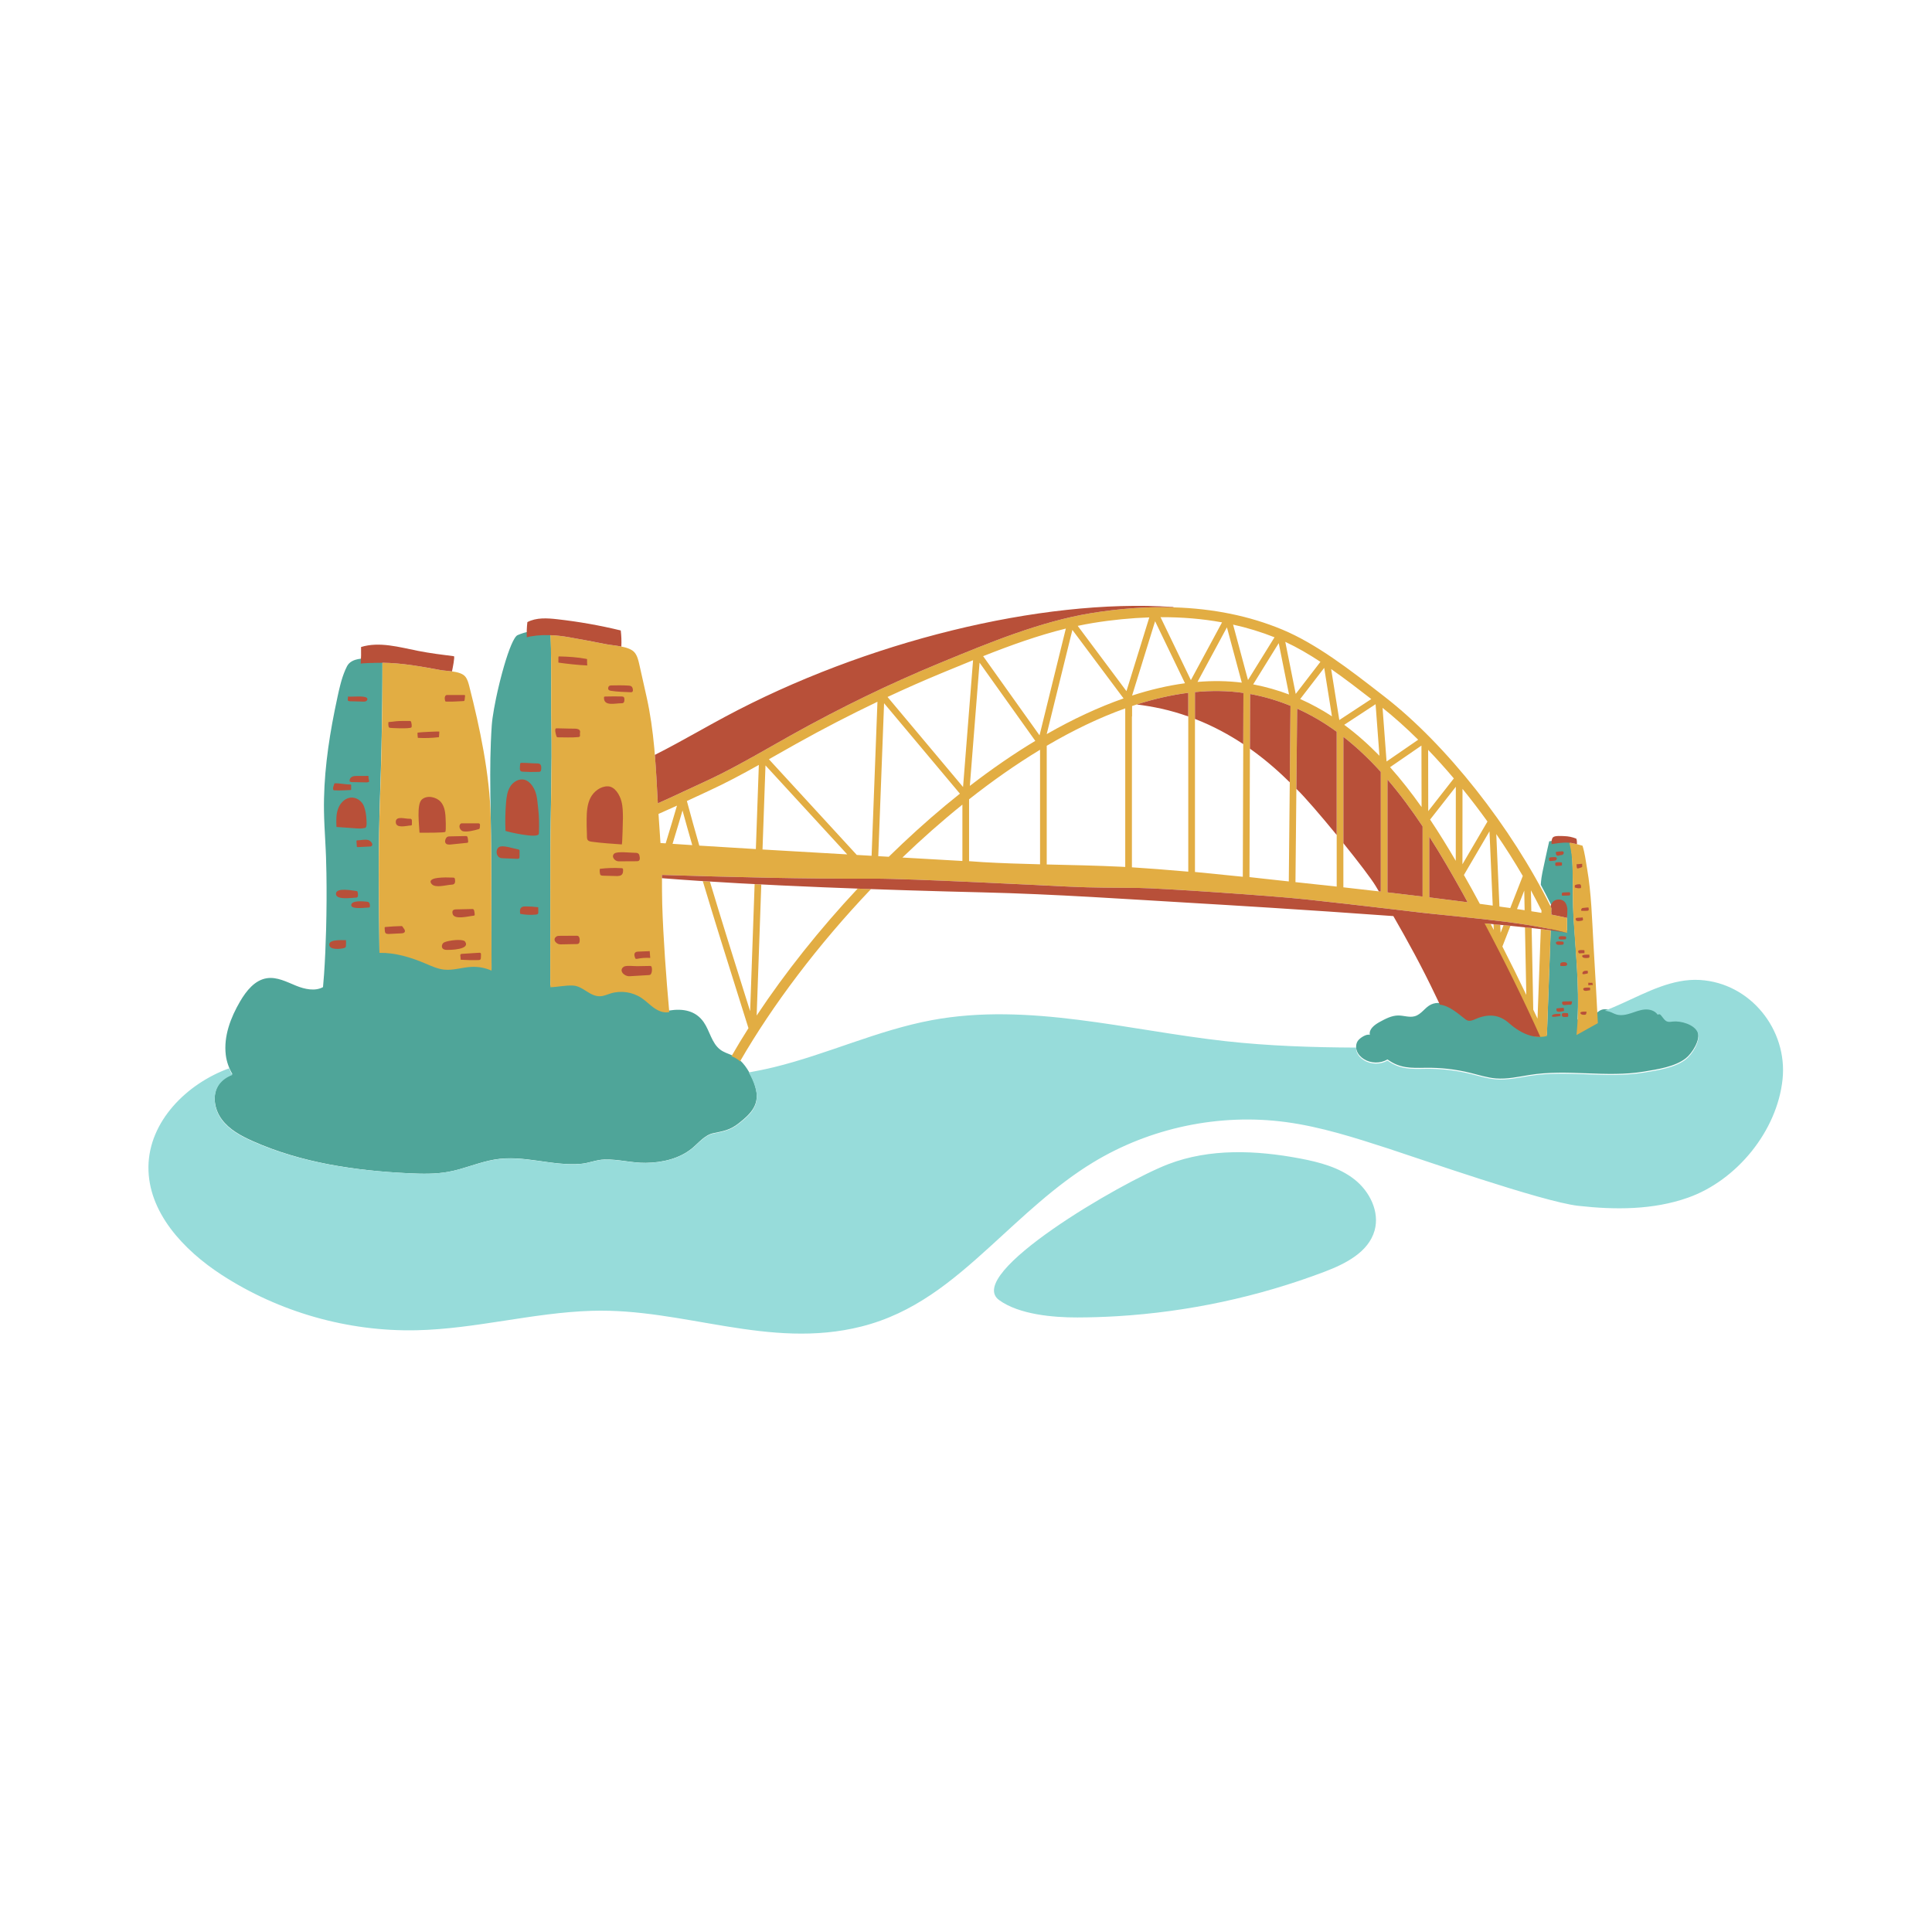 <svg xmlns="http://www.w3.org/2000/svg" xmlns:xlink="http://www.w3.org/1999/xlink" width="1080" zoomAndPan="magnify" viewBox="0 0 810 810" height="1080" preserveAspectRatio="xMidYMid meet" version="1.0"><defs><clipPath id="75ccdd6d25"><path d="M 62.23 410.652 L 747.555 410.652 L 747.555 559.043 L 62.23 559.043 Z M 62.23 410.652 " clip-rule="nonzero"/></clipPath></defs><rect x="-81" width="972" fill="#ffffff" y="-81" height="972" fill-opacity="1"/><rect x="-81" width="972" fill="#ffffff" y="-81" height="972" fill-opacity="1"/><path fill="#ffffff" d="M 579.246 293.781 C 566.59 283.977 551.637 272.07 536.789 265.887 C 524.012 260.566 510.488 257.812 496.785 256.953 C 483.785 256.145 470.629 257.043 457.805 259.133 C 436.191 262.664 414.238 271.902 394.039 280.25 C 373.074 288.91 352.664 298.918 332.863 309.977 C 320.668 316.789 308.668 324.004 295.949 329.816 C 289.223 332.887 282.645 336.078 275.945 339.023 C 276.305 345.18 276.758 351.332 277.199 357.484 C 277.715 364.656 277.426 371.848 277.637 379.035 C 278.059 393.07 279.301 409.938 280.594 424.316 C 286.352 423.402 291.668 424.348 295.031 429.152 C 297.594 432.812 298.352 437.809 301.91 440.52 C 303.914 442.051 306.434 442.48 308.57 443.715 C 342.008 385.855 408.898 316.957 471.465 294.832 C 490.121 288.23 508.398 285.785 525.289 289.039 C 569.668 297.605 594.93 337.168 615.211 373.723 C 625.602 392.461 635.262 411.602 644.16 431.102 L 646.602 430.133 L 647.902 394.551 L 648.387 381.289 C 633.152 350.422 606.461 314.871 579.246 293.781 " fill-opacity="1" fill-rule="nonzero"/><path fill="#4fa599" d="M 711.766 432.34 C 710.422 428.883 704.613 427.32 701.422 427.672 C 700.586 427.762 699.719 427.945 698.938 427.652 C 697.957 427.289 697.383 426.293 696.723 425.473 C 696.062 424.66 695.938 424.355 694.969 424.758 C 693.832 423.043 691.57 422.41 689.531 422.578 C 687.492 422.746 685.574 423.574 683.625 424.203 C 681.676 424.828 679.555 425.266 677.598 424.656 C 676.613 424.344 675.719 423.785 674.73 423.465 C 670.621 422.141 669.801 425.059 666.855 426.469 C 665.184 427.277 663.289 427.273 661.398 427.441 C 662.141 413.41 660.66 399.348 659.781 385.352 C 659.316 378.059 659.48 370.836 659.32 363.566 C 659.246 359.742 658.957 355.742 657.922 352 C 657.746 351.988 657.578 351.957 657.402 351.945 C 656.082 351.883 654.766 351.973 653.449 352.129 C 652.469 352.246 651.492 352.402 650.523 352.562 C 650.188 352.617 649.848 352.672 649.512 352.727 C 649.012 354.809 648.562 356.898 648.109 358.992 C 647.934 359.816 647.754 360.637 647.578 361.461 C 647.406 362.281 647.223 363.105 647.051 363.926 C 646.902 364.602 646.758 365.281 646.625 365.961 C 646.492 366.641 646.367 367.324 646.27 368.012 C 646.133 368.98 646.043 369.957 645.977 370.941 C 647.477 373.723 648.914 376.508 650.266 379.281 L 650.504 379.762 L 650.41 382.402 C 650.219 382.367 650.004 382.332 649.809 382.293 C 652.848 382.844 655.301 383.352 657.004 383.797 L 657.004 390.145 C 655.176 389.793 652.859 389.438 650.164 389.074 L 648.547 433.832 C 647.633 434.047 646.703 434.156 645.758 434.168 C 644.973 434.176 644.18 434.113 643.398 433.996 C 642.742 433.895 642.094 433.758 641.461 433.57 C 638.145 432.598 635.199 430.605 632.609 428.293 C 628.422 424.566 623.828 424.371 618.738 426.562 C 617.637 427.035 616.434 427.621 615.305 427.238 C 614.828 427.074 614.422 426.758 614.031 426.445 C 611.238 424.246 607.57 420.941 603.699 420.535 C 602.484 420.402 601.246 420.559 600.008 421.125 C 597.398 422.328 595.984 425.301 593.07 426.082 C 590.855 426.676 588.535 425.746 586.246 425.746 C 583.449 425.754 580.852 427.137 578.395 428.484 C 576.277 429.648 573.82 431.496 574.312 433.875 C 572.918 433.34 570.137 435.145 569.285 436.379 C 568.434 437.609 568.363 439.289 568.902 440.688 C 569.438 442.09 570.531 443.223 571.793 444.023 C 574.734 445.891 578.711 445.957 581.711 444.18 C 586.879 447.934 591.477 447.785 597.48 447.684 C 603.891 447.566 610.316 448.293 616.543 449.836 C 620.059 450.707 623.539 451.84 627.148 452.137 C 631.836 452.516 636.504 451.461 641.152 450.707 C 657.316 448.074 673.324 451.934 689.336 449.254 C 694.93 448.316 702.227 447.277 706.805 443.676 C 709.414 441.625 713.137 435.875 711.766 432.34 Z M 309.734 470.922 C 305.996 473.863 303.336 474.191 299.02 475.102 C 295.363 475.883 292.871 479.223 290.078 481.488 C 284.719 485.832 277.617 487.434 270.742 487.527 C 264.945 487.609 259.168 485.945 253.422 486.117 C 249.973 486.215 246.871 487.664 243.449 487.945 C 231.375 488.957 219.578 484.062 207.371 486.137 C 200.793 487.254 194.594 490.07 188.039 491.285 C 182.547 492.301 176.914 492.164 171.34 491.895 C 148.98 490.82 126.395 487.535 105.922 478.398 C 101.059 476.227 96.16 473.59 92.977 469.289 C 89.785 464.988 88.781 458.625 91.922 454.289 C 93.297 452.387 95.238 451.125 97.414 450.273 C 95.965 447.828 94.996 445.07 94.66 442.273 C 93.715 434.434 96.695 426.617 100.676 419.82 C 103.27 415.395 106.855 410.883 111.898 410.121 C 116.109 409.484 120.164 411.648 124.117 413.258 C 127.734 414.738 132.105 415.688 135.422 413.848 C 135.578 412.156 135.727 410.379 135.863 408.488 C 136.262 402.746 136.551 396.234 136.727 389.59 C 136.934 381.621 136.977 373.457 136.855 366.215 C 136.82 363.801 136.758 361.488 136.684 359.32 C 136.645 358.23 136.602 357.184 136.551 356.18 C 136.492 354.836 136.414 353.496 136.344 352.156 C 136.125 348.137 135.895 344.117 135.832 340.094 C 135.617 325.91 137.52 311.789 140.312 297.875 C 140.703 295.891 141.125 293.906 141.555 291.93 C 141.906 290.324 142.266 288.707 142.684 287.102 C 142.82 286.566 142.965 286.035 143.117 285.504 C 143.426 284.445 143.77 283.391 144.156 282.363 C 144.547 281.332 144.98 280.328 145.48 279.344 C 145.953 278.41 146.676 277.73 147.547 277.238 C 147.98 276.992 148.453 276.797 148.953 276.633 C 149.672 276.402 150.445 276.262 151.238 276.156 C 151.551 276.113 151.855 276.066 152.172 276.031 C 153.57 275.91 154.992 275.902 156.254 275.867 C 156.508 275.863 156.75 275.852 156.992 275.848 C 158.105 275.797 159.223 275.781 160.336 275.793 C 160.34 281.73 160.32 287.676 160.258 293.613 C 160.117 306.762 159.816 319.906 159.348 333.051 C 158.559 355.168 158.824 376.793 159.078 398.594 C 165.723 398.469 172.254 400.496 178.379 403.113 C 180.914 404.195 183.461 405.391 186.199 405.691 C 190.027 406.102 193.82 404.715 197.668 404.527 C 200.723 404.387 203.535 404.988 206.082 406.117 C 206.039 390.508 205.992 374.902 205.949 359.293 C 205.934 353.281 205.82 347.242 205.711 341.188 C 205.617 335.723 205.527 330.254 205.535 324.797 C 205.539 320.195 205.609 315.602 205.797 311.023 C 205.891 308.734 206.012 306.453 206.168 304.18 C 206.293 302.332 206.633 299.906 207.121 297.164 C 207.359 295.793 207.637 294.344 207.949 292.855 C 208.156 291.859 208.375 290.844 208.605 289.82 C 208.836 288.793 209.082 287.766 209.332 286.734 C 209.457 286.215 209.582 285.703 209.715 285.188 C 209.973 284.16 210.238 283.133 210.512 282.129 C 210.781 281.125 211.059 280.137 211.344 279.172 C 213.316 272.426 215.453 266.969 217.004 266.281 C 217.734 265.957 218.488 265.691 219.262 265.445 C 219.434 265.391 219.617 265.328 219.789 265.281 C 220.145 265.176 220.508 265.102 220.867 265.012 C 221.27 264.91 221.664 264.793 222.074 264.711 C 222.227 264.684 222.379 264.656 222.531 264.637 C 223.195 264.512 223.867 264.41 224.543 264.336 C 224.758 264.309 224.969 264.281 225.184 264.258 C 225.938 264.188 226.691 264.141 227.449 264.113 C 227.723 264.105 227.996 264.102 228.266 264.094 C 228.848 264.086 229.43 264.09 230.008 264.105 C 230.258 264.113 230.504 264.113 230.758 264.117 C 231.395 277.293 230.922 290.395 231.168 303.523 C 231.512 321.66 230.777 339.75 230.762 357.859 C 230.758 369.125 230.746 380.391 230.734 391.656 C 230.73 397.289 230.73 402.922 230.723 408.555 C 230.723 409.039 230.738 410.762 230.746 413.148 C 234.031 413.047 237.145 412.254 240.281 412.438 C 244.504 412.695 247.273 417.109 251.605 416.961 C 253.137 416.906 254.57 416.227 256.031 415.77 C 256.723 415.559 257.422 415.406 258.133 415.301 C 258.832 415.203 259.531 415.148 260.23 415.145 L 260.234 415.145 C 260.934 415.133 261.633 415.188 262.328 415.273 C 262.715 415.324 263.105 415.367 263.484 415.445 C 263.613 415.473 263.738 415.492 263.863 415.52 C 264.152 415.586 264.441 415.656 264.727 415.738 C 265.047 415.832 265.367 415.934 265.676 416.051 C 265.906 416.125 266.129 416.215 266.348 416.312 C 266.684 416.445 267.012 416.59 267.328 416.75 C 267.469 416.82 267.605 416.891 267.742 416.969 C 268.18 417.203 268.609 417.453 269.02 417.734 C 270.828 418.969 272.359 420.578 274.141 421.859 C 275.918 423.137 278.098 424.086 280.25 423.715 C 280.363 423.691 280.48 423.684 280.594 423.66 C 286.352 422.742 291.668 423.691 295.031 428.539 C 297.594 432.238 298.352 437.285 301.91 440.023 C 303.348 441.125 305.047 441.668 306.68 442.34 C 307.324 442.605 307.965 442.895 308.57 443.25 C 308.953 443.469 309.316 443.711 309.668 443.996 C 309.871 444.16 310.066 444.355 310.262 444.535 C 313.188 447.223 315.504 451.66 316.605 455.332 C 318.848 462.766 315.172 466.641 309.734 470.922 " fill-opacity="1" fill-rule="nonzero"/><path fill="#e2ad43" d="M 646.273 381.742 C 644.867 378.922 643.387 376.098 641.844 373.273 L 642.016 382.043 C 641.961 382.031 641.902 382.023 641.844 382.016 C 643.387 382.254 644.863 382.496 646.234 382.723 Z M 639.352 381.625 C 639.301 381.621 639.258 381.613 639.207 381.605 L 639.051 373.375 L 636.016 381.129 C 637.164 381.297 638.27 381.461 639.352 381.625 Z M 633.762 380.797 C 633.562 380.77 633.379 380.742 633.176 380.715 L 638.438 367.246 C 634.988 361.324 631.266 355.445 627.324 349.703 L 628.645 380.07 C 630.41 380.316 632.117 380.555 633.762 380.797 Z M 625.832 379.676 L 624.473 348.531 L 613.75 366.844 C 614.867 368.797 615.965 370.754 617.039 372.703 C 618.188 374.77 619.305 376.867 620.43 378.945 C 620.348 378.934 620.254 378.922 620.172 378.91 C 622.105 379.168 623.996 379.426 625.832 379.676 Z M 615.305 378.266 C 614.664 377.09 614.023 375.91 613.375 374.738 C 608.949 366.766 604.281 358.641 599.227 350.73 L 599.227 376.227 C 604.812 376.918 610.199 377.602 615.305 378.266 Z M 599.578 343.605 C 603.363 349.273 606.938 355.086 610.336 360.91 L 610.363 329.836 Z M 598.797 340.066 L 609.527 326.355 C 606 322.18 602.391 318.176 598.754 314.379 Z M 612.406 368.727 C 612.414 368.727 612.414 368.727 612.414 368.727 Z M 613.133 362.355 L 623.625 344.434 C 620.254 339.738 616.75 335.148 613.16 330.727 Z M 596.43 346.453 C 591.875 339.602 586.996 332.969 581.699 326.797 L 581.699 374.125 C 586.711 374.715 591.633 375.301 596.43 375.883 Z M 581.324 319.258 L 594.582 310.133 C 589.613 305.211 584.602 300.727 579.641 296.766 Z M 578.902 323.621 C 574.043 318.254 568.836 313.293 563.215 308.906 L 563.215 372.016 C 568.477 372.605 573.727 373.203 578.902 373.801 Z M 561.512 301.879 L 574.918 293.078 C 569.559 288.926 563.91 284.566 558.094 280.512 Z M 560.418 306.789 C 555.254 303.031 549.746 299.766 543.84 297.105 L 543.512 330.719 L 543.129 369.836 L 543.102 369.836 C 548.828 370.438 554.625 371.066 560.418 371.703 Z M 541.051 295.926 C 535.961 293.844 530.59 292.199 524.891 291.102 C 524.633 291.051 524.371 291.012 524.109 290.969 L 524.031 313.875 L 523.848 367.727 C 523.848 367.727 534.238 368.906 540.336 369.543 L 540.742 327.988 Z M 521.312 290.512 C 514.734 289.57 507.934 289.484 500.992 290.16 L 500.992 365.574 C 500.992 365.574 513.48 366.844 521.051 367.586 L 521.238 311.969 Z M 499.281 285.141 L 512.344 260.934 C 504.16 259.441 495.555 258.715 486.559 258.754 Z M 498.191 290.465 C 491.113 291.363 483.887 293.016 476.582 295.352 C 475.934 295.562 475.281 295.789 474.633 296.012 L 474.633 300.371 L 474.562 300.371 L 474.562 363.629 C 480.961 364.023 489.031 364.652 498.191 365.449 Z M 474.633 291.609 C 482.242 289.148 489.652 287.418 496.812 286.457 L 484.281 260.457 Z M 472.273 289.766 L 481.852 258.844 C 474.211 259.102 466.309 259.871 458.141 261.203 C 456.039 261.551 453.934 261.957 451.832 262.402 Z M 471.762 296.996 C 460.867 300.883 449.832 306.211 438.848 312.668 L 438.848 362.43 C 449.203 362.676 459.562 362.875 469.91 363.375 C 470.508 363.402 471.125 363.434 471.762 363.473 Z M 438.832 307.785 C 449.859 301.469 460.641 296.465 471.059 292.816 L 449.602 264.09 Z M 436.051 314.34 C 426.008 320.422 416.035 327.426 406.289 335.113 L 406.289 361.047 C 406.289 361.047 409.789 361.324 412.238 361.465 C 420.16 361.922 428.102 362.16 436.051 362.363 Z M 403.766 329.961 L 407.961 276.797 C 404.164 278.332 400.387 279.895 396.633 281.441 L 394.84 282.184 C 387.301 285.297 379.711 288.648 372.102 292.207 Z M 403.492 337.34 C 394.879 344.273 386.453 351.719 378.336 359.527 C 377.598 359.488 394.371 360.445 403.492 360.965 Z M 372.617 359.203 C 380.289 351.688 388.191 344.504 396.211 337.82 C 398.293 336.086 400.371 334.402 402.445 332.75 L 370.652 294.836 L 368.215 358.953 C 369.684 359.035 371.148 359.117 372.617 359.203 Z M 367.875 294.219 C 356.543 299.633 345.18 305.5 333.883 311.812 C 331.164 313.328 328.449 314.871 325.738 316.41 C 324.617 317.043 323.492 317.684 322.367 318.324 L 359.215 358.441 C 358.84 358.418 362.977 358.652 365.422 358.797 Z M 355.621 358.23 C 355.484 358.227 355.348 358.215 355.211 358.211 L 320.934 320.902 L 319.688 356.152 C 330.758 356.805 341.828 357.445 352.898 358.078 C 353.805 358.129 354.715 358.184 355.621 358.23 Z M 318.145 320.699 C 311.203 324.578 304.102 328.398 296.816 331.727 C 294.215 332.914 291.637 334.121 289.059 335.332 C 288.703 335.496 288.344 335.664 287.98 335.832 C 289.641 342.012 291.379 348.246 293.188 354.527 C 301.09 355.035 308.996 355.508 316.898 355.977 Z M 290.23 354.324 C 288.832 349.457 287.457 344.602 286.145 339.789 C 285.32 342.68 284.016 347.082 281.973 353.781 C 281.402 353.734 280.84 353.703 280.27 353.664 C 283.594 353.891 286.91 354.113 290.23 354.324 Z M 279.09 353.582 C 281.02 347.262 282.797 341.355 283.828 337.766 C 281.277 338.945 278.691 340.105 276.086 341.242 C 276.117 341.766 276.582 349.012 276.906 353.441 C 277.633 353.492 278.363 353.535 279.09 353.582 Z M 410.688 277.824 L 406.605 329.488 C 415.859 322.352 425.031 316.051 434.047 310.609 Z M 412.184 275.102 L 435.828 308.293 L 446.859 263.531 C 435.219 266.391 423.621 270.57 412.184 275.102 Z M 514.395 263.02 L 502.055 285.895 C 508.477 285.352 514.68 285.449 520.629 286.199 Z M 516.977 261.867 L 523.23 285.113 L 534.344 267.184 C 528.801 264.98 523.012 263.211 516.977 261.867 Z M 536.113 269.637 L 525.395 286.93 C 525.492 286.953 525.59 286.965 525.684 286.98 C 530.852 287.98 535.754 289.402 540.43 291.164 Z M 545.113 293.07 C 549.789 295.137 554.215 297.578 558.43 300.316 L 555.176 280 Z M 538.863 269.098 L 543.238 290.926 L 553.598 277.469 C 548.742 274.277 543.801 271.395 538.863 269.098 Z M 576.723 295.242 L 563.566 303.879 C 568.828 307.762 573.734 312.129 578.34 316.855 Z M 595.949 312.586 L 582.793 321.641 C 587.496 326.918 591.879 332.539 596 338.375 Z M 657.004 384.832 L 657.004 391.117 C 646.324 388.363 633.848 386.676 621.461 385.309 C 611.125 384.168 600.844 383.25 591.73 382.141 C 588.629 381.762 585.52 381.406 582.414 381.035 C 570.656 379.645 558.898 378.301 547.125 377.035 C 533.289 375.551 486.422 372.359 477.43 372.273 C 467.793 372.176 458.152 372.219 448.523 371.742 C 435.531 371.109 380.844 368.324 366.457 368.383 C 336.801 368.516 307.156 367.734 277.512 366.816 C 277.52 367.273 277.527 367.727 277.535 368.188 C 277.551 371.805 277.535 375.418 277.637 379.035 C 278.059 393.07 279.301 409.938 280.594 424.316 C 280.48 424.336 280.363 424.348 280.25 424.371 C 278.098 424.738 275.918 423.793 274.141 422.531 C 272.359 421.262 270.828 419.668 269.02 418.441 C 265.266 415.906 260.359 415.176 256.031 416.496 C 254.57 416.953 253.137 417.625 251.605 417.68 C 247.273 417.832 244.504 413.453 240.281 413.203 C 237.145 413.02 234.031 413.801 230.746 413.902 C 230.738 411.543 230.723 409.832 230.723 409.352 C 230.73 403.773 230.73 398.195 230.734 392.617 C 230.746 381.461 230.758 370.301 230.762 359.145 C 230.777 341.207 231.512 323.289 231.168 305.332 C 230.922 292.328 231.395 279.348 230.758 266.297 C 233.488 266.406 236.188 266.734 238.691 267.184 C 243.859 268.098 249.016 269.066 254.164 270.09 C 255.754 270.406 258.191 270.598 260.504 271.062 C 262.836 271.523 265.043 272.258 266.129 273.648 C 267.23 275.055 267.648 276.852 268.039 278.59 C 269.047 283.098 270.059 287.602 271.07 292.105 C 274.246 306.27 274.98 320.82 275.711 335.277 C 275.738 335.785 275.773 336.293 275.809 336.801 C 279.605 335.113 283.398 333.348 287.281 331.527 C 289.867 330.316 292.461 329.102 295.074 327.91 C 304.863 323.438 314.422 318.012 323.66 312.762 C 326.387 311.215 329.102 309.668 331.836 308.145 C 352.277 296.738 372.938 286.695 393.238 278.305 L 395.031 277.566 C 414.352 269.582 436.254 260.527 457.465 257.062 C 469.574 255.09 481.129 254.293 492.113 254.633 C 508.645 255.137 523.867 258.238 537.598 263.953 C 551.926 269.918 566.055 280.891 578.531 290.57 L 580.535 292.129 C 606.293 312.09 633.668 346.723 650.266 380.363 L 650.504 380.832 L 650.41 383.449 C 650.219 383.418 655.301 384.391 657.004 384.832 Z M 205.711 342.629 C 205.383 324.918 201.141 304.891 196.754 287.723 C 196.398 286.324 196.012 284.883 195.125 283.734 C 194.051 282.348 191.789 281.797 189.492 281.484 C 187.672 281.238 185.836 281.145 184.547 280.906 C 176.562 279.418 168.477 277.934 160.336 277.863 C 160.34 283.746 160.32 289.629 160.258 295.516 C 160.117 308.539 159.816 321.559 159.348 334.57 C 158.559 356.48 158.824 377.891 159.078 399.492 C 165.723 399.363 172.254 401.371 178.379 403.965 C 180.914 405.035 183.461 406.227 186.199 406.516 C 190.027 406.926 193.82 405.543 197.668 405.371 C 200.723 405.227 203.535 405.824 206.082 406.941 C 206.039 391.48 205.992 376.02 205.949 360.566 C 205.934 354.617 205.82 348.629 205.711 342.629 Z M 644.613 427.062 C 644.031 425.801 643.414 424.551 642.824 423.285 L 642.152 389.082 C 641.242 388.984 640.312 388.883 639.352 388.777 L 639.906 417.109 C 636.656 410.309 633.316 403.543 629.883 396.832 L 633.27 388.156 C 632.324 388.062 631.355 387.969 630.379 387.875 L 629.129 391.07 L 628.984 387.738 C 628.062 387.652 627.121 387.566 626.172 387.477 L 626.273 389.887 C 625.84 389.051 625.41 388.203 624.969 387.367 C 623.34 387.219 621.68 387.074 619.984 386.926 C 628.297 402.527 636.137 418.488 643.398 434.555 C 644.18 434.668 644.973 434.73 645.758 434.719 C 646.703 434.711 647.633 434.598 648.547 434.391 L 650.164 390.055 C 648.859 389.883 647.469 389.707 645.988 389.527 Z M 317.234 425.77 L 319.176 370.812 C 318.242 370.766 317.305 370.715 316.379 370.668 L 314.5 423.949 C 313.809 421.758 313.117 419.559 312.422 417.355 C 307.461 401.605 302.41 385.547 297.629 369.602 C 296.629 369.543 295.637 369.477 294.648 369.41 C 299.516 385.703 304.684 402.109 309.75 418.191 C 311.117 422.52 312.465 426.801 313.797 431.059 C 311.289 434.996 308.918 438.918 306.68 442.816 C 307.324 443.082 307.965 443.367 308.57 443.715 C 308.953 443.934 309.316 444.176 309.668 444.453 C 309.871 444.617 310.066 444.812 310.262 444.988 C 323.879 421.371 343.035 396.004 365.164 372.758 C 363.309 372.695 361.445 372.629 359.57 372.559 C 343.688 389.531 329.195 407.734 317.234 425.77 Z M 657.402 353.289 C 657.578 353.293 657.754 353.332 657.93 353.348 C 657.93 353.348 657.922 353.344 657.922 353.344 C 657.746 353.328 657.578 353.293 657.402 353.289 Z M 660.992 433.531 C 662.551 417.824 660.773 402.059 659.781 386.375 C 659.316 379.145 659.48 372 659.32 364.793 C 659.246 361.008 658.957 357.051 657.93 353.348 C 659.012 353.445 660.082 353.648 661.141 353.922 C 661.93 354.129 662.711 354.348 663.484 354.57 C 664.492 357.859 664.789 360.734 665.387 364.121 C 667.211 374.602 667.445 385.285 668.074 395.887 C 668.734 406.906 669.348 417.926 669.91 428.949 L 660.945 433.953 C 660.957 433.812 660.977 433.676 660.992 433.531 " fill-opacity="1" fill-rule="nonzero"/><path fill="#b85039" d="M 650.504 380.832 L 650.41 383.449 C 650.223 383.418 655.305 384.395 657.004 384.832 L 657.012 384.84 C 657.059 383.57 657.129 382.332 657.129 381.047 C 657.066 380.5 656.945 379.953 656.758 379.434 C 656.746 379.402 656.742 379.375 656.711 379.316 C 656.59 378.992 656.441 378.688 656.238 378.402 C 655.875 377.895 655.355 377.551 654.781 377.336 C 654.754 377.328 654.727 377.305 654.699 377.289 C 654.672 377.281 654.645 377.281 654.621 377.277 C 653.441 376.91 652.059 377.145 651.156 378.008 C 650.617 378.535 650.266 379.227 650.07 379.965 C 650.137 380.098 650.203 380.227 650.266 380.363 Z M 261.781 293.082 C 261.758 292.805 261.738 292.508 261.551 292.301 C 261.32 292.035 260.922 292 260.566 291.996 C 258.305 291.945 256.039 291.957 253.777 292.023 C 253.59 292.027 253.383 292.051 253.285 292.199 C 253.207 292.309 253.215 292.453 253.223 292.586 C 253.223 296.203 257.852 294.836 260.535 294.844 C 260.766 294.844 261.004 294.844 261.215 294.742 C 261.777 294.477 261.82 293.707 261.781 293.082 Z M 193.16 345.316 C 191.945 346.34 193.016 348.34 194.215 348.531 C 196.168 348.84 198.672 348.195 200.547 347.66 C 200.73 347.613 200.938 347.539 201.047 347.375 C 201.129 347.258 201.152 347.105 201.164 346.961 C 201.191 346.672 201.211 346.387 201.234 346.098 C 201.25 345.84 201.25 345.547 201.07 345.359 C 200.895 345.191 200.629 345.18 200.387 345.18 C 198.164 345.18 195.941 345.18 193.715 345.18 C 193.52 345.18 193.305 345.191 193.16 345.316 Z M 541.051 295.926 C 535.961 293.844 530.59 292.199 524.891 291.102 C 524.633 291.051 524.371 291.012 524.109 290.969 L 524.031 313.875 C 531.609 319.242 537.223 324.535 540.742 327.988 Z M 189.75 383.105 C 190.398 385.789 196.504 384.09 198.492 383.922 C 198.656 383.91 198.84 383.883 198.945 383.75 C 199.027 383.641 199.027 383.488 199.016 383.352 C 198.996 382.867 198.93 382.379 198.824 381.906 C 198.758 381.613 198.656 381.293 198.387 381.172 C 198.25 381.102 198.086 381.105 197.934 381.113 C 196.066 381.156 194.203 381.199 192.332 381.242 C 190.836 381.277 189.262 381.062 189.75 383.105 Z M 266.41 399.285 C 265.656 399.867 266.004 401.062 266.414 401.926 L 266.93 402.031 C 268.793 401.633 270.715 401.492 272.609 401.609 C 272.539 400.664 272.469 399.715 272.398 398.77 C 270.82 398.836 269.246 398.902 267.664 398.965 C 267.23 398.984 266.758 399.012 266.41 399.285 Z M 257.551 357.859 C 256.066 359.133 257.797 361.121 259.34 361.113 C 261.848 361.102 264.355 361.086 266.863 361.074 C 267.203 361.074 267.562 361.062 267.836 360.867 C 268.328 360.516 268.285 359.785 268.184 359.188 C 268.113 358.734 268.02 358.242 267.688 357.926 C 267.293 357.555 266.703 357.539 266.168 357.543 C 264.512 357.566 258.777 356.812 257.551 357.859 Z M 521.312 290.512 C 514.734 289.57 507.934 289.484 500.992 290.16 L 500.992 301.414 C 508.727 304.418 515.48 308.145 521.238 311.969 Z M 256.242 287.367 C 255.605 287.387 255.141 287.602 255.004 288.25 C 254.805 289.184 255.367 289.516 256.207 289.637 C 258.922 290.039 261.676 290.129 264.422 290.219 C 264.621 290.227 264.832 290.23 265.004 290.145 C 265.184 290.055 265.32 289.855 265.262 289.664 L 265.348 289.652 C 265.387 288.926 265.238 288.086 264.617 287.703 C 264.301 287.512 263.914 287.473 263.539 287.445 C 261.109 287.277 258.672 287.32 256.242 287.367 Z M 140.785 331.363 C 142.82 331.496 144.945 331.27 146.98 331.223 C 147.043 331.223 147.113 331.215 147.156 331.18 C 147.211 331.129 147.219 331.043 147.219 330.973 C 147.219 330.375 147.219 329.781 147.219 329.184 C 147.219 329.113 147.219 329.043 147.172 328.988 C 147.125 328.926 147.035 328.918 146.953 328.91 C 144.719 328.91 142.469 328.336 140.238 328.398 C 140.086 328.879 139.555 330.137 139.633 330.648 C 139.766 331.516 139.809 331.297 140.785 331.363 Z M 154.445 378.195 C 154.242 378.09 154.02 378.059 153.797 378.035 C 152.57 377.91 147.059 377.301 147.273 379.605 C 147.438 381.387 153.441 380.484 154.719 380.473 C 154.789 380.469 154.859 380.469 154.926 380.434 C 155.047 380.363 155.07 380.195 155.074 380.051 C 155.105 379.363 155.059 378.516 154.445 378.195 Z M 196.273 352.711 C 196.25 352.238 196.191 351.77 196.105 351.309 C 196.055 351.055 195.984 350.77 195.766 350.629 C 195.59 350.508 195.367 350.512 195.16 350.52 C 192.973 350.562 190.789 350.609 188.602 350.656 C 188.262 350.664 187.914 350.672 187.613 350.82 C 186.941 351.137 186.41 352.48 186.672 353.199 C 187.062 354.234 188.27 354.137 189.219 354.035 C 191.41 353.812 193.602 353.59 195.793 353.363 C 195.902 353.355 196.023 353.336 196.109 353.277 C 196.277 353.152 196.289 352.91 196.273 352.711 Z M 138.043 395.914 C 137.918 398.426 142.793 397.91 144.281 397.465 C 144.512 397.398 144.754 397.312 144.891 397.109 C 145 396.957 145.016 396.754 145.031 396.566 C 145.09 395.754 145.098 394.941 145.047 394.133 C 145.059 394.328 138.164 393.504 138.043 395.914 Z M 140.863 374.609 C 140.605 377.48 147.387 376.391 149.07 376.348 C 149.32 376.336 149.594 376.32 149.789 376.168 C 150.027 375.977 150.074 375.637 150.082 375.336 C 150.09 374.902 150.047 374.465 149.949 374.039 C 149.918 373.906 149.879 373.77 149.773 373.684 C 149.672 373.594 149.527 373.574 149.391 373.559 C 147.676 373.375 141.098 371.996 140.863 374.609 Z M 186.52 293.355 C 186.754 294.273 186.562 294.109 187.727 294.152 C 189.879 294.23 192.082 294.008 194.234 293.934 C 194.371 293.93 194.52 293.918 194.621 293.832 C 194.75 293.734 194.777 293.555 194.793 293.395 C 194.852 292.859 194.914 292.328 194.973 291.801 C 194.984 291.684 194.988 291.555 194.914 291.465 C 194.836 291.383 194.711 291.379 194.602 291.379 C 192.195 291.383 189.797 291.383 187.398 291.383 C 186.516 291.383 186.34 292.629 186.52 293.355 Z M 146.828 294.008 C 148.566 294.078 150.309 294.055 152.055 294.148 C 152.496 294.172 152.961 294.188 153.371 294.012 C 153.781 293.832 154.117 293.398 154.035 292.961 C 153.949 292.508 153.371 292.258 152.551 292.133 C 150.199 291.754 145.91 292.363 145.918 291.914 C 145.906 293.328 145.273 293.941 146.828 294.008 Z M 149.785 325.316 C 149.027 325.316 148.238 325.328 147.566 325.676 C 146.895 326.027 146.398 326.84 146.66 327.551 C 146.527 327.766 146.66 327.621 146.879 327.746 C 147.09 327.879 147.355 327.891 147.605 327.895 C 149.527 327.934 151.457 327.977 153.379 328.016 C 153.891 328.027 154.469 328.004 154.812 327.629 C 154.609 326.828 154.426 326.121 154.48 325.305 C 152.918 325.305 151.352 325.312 149.785 325.316 Z M 152.551 347.18 C 152.926 347.105 153.07 347.23 153.324 346.934 C 153.934 346.219 153.633 343.805 153.59 342.961 C 153.496 341.355 153.188 339.762 152.672 338.242 C 151.852 335.828 149.316 334.016 146.715 334.445 C 144.277 334.844 142.418 337.004 141.645 339.352 C 140.863 341.699 140.961 344.234 141.066 346.711 C 144 346.93 146.945 347.113 149.871 347.332 C 150.824 347.402 151.637 347.375 152.551 347.18 Z M 656.148 393.809 C 656.246 393.809 656.348 393.809 656.426 393.742 C 656.484 393.699 656.512 393.617 656.539 393.547 C 656.637 393.27 656.719 392.918 656.504 392.715 C 656.371 392.59 656.168 392.574 655.984 392.57 C 655.301 392.547 653.52 392.133 653.449 393.277 C 653.383 394.242 655.504 393.809 656.148 393.809 Z M 655.43 423.934 C 655.531 423.918 655.629 423.902 655.684 423.824 C 655.727 423.766 655.727 423.684 655.727 423.605 C 655.715 423.262 655.672 422.91 655.594 422.574 C 655.551 422.414 652.824 422.77 652.574 422.793 C 652.605 423.098 652.496 423.41 652.586 423.703 C 652.859 424.594 654.781 424.039 655.43 423.934 Z M 652.34 395.484 C 652.613 396.441 654.25 396.082 654.977 396.066 C 655.082 396.066 655.184 396.059 655.285 396.023 C 655.453 395.945 655.551 395.766 655.578 395.586 C 655.605 395.406 655.566 395.219 655.531 395.039 C 655.52 394.973 655.504 394.906 655.453 394.867 C 655.414 394.836 655.359 394.832 655.312 394.824 C 654.645 394.758 651.996 394.297 652.34 395.484 Z M 661.238 364.039 C 661.566 364.258 662.828 363.699 663.164 363.574 C 663.219 363.555 663.273 363.531 663.305 363.488 C 663.336 363.438 663.344 363.375 663.344 363.32 C 663.336 362.93 663.336 362.539 663.336 362.148 C 662.551 362.215 661.766 362.281 660.977 362.348 C 661.031 362.707 660.988 363.875 661.238 364.039 Z M 663.438 407.879 C 663.191 408.867 664.824 408.254 665.391 408.176 C 665.496 408.168 665.605 408.145 665.672 408.062 C 665.73 407.992 665.73 407.887 665.727 407.797 C 665.719 407.543 665.727 407.293 665.688 407.051 C 664.961 406.895 663.672 406.938 663.438 407.879 Z M 653.449 353.469 C 654.766 353.316 656.082 353.227 657.402 353.289 C 658.664 353.344 659.91 353.605 661.141 353.922 C 661.18 352.758 661.047 351.664 660.785 351.566 C 659.207 350.938 657.52 350.594 655.82 350.547 C 654.82 350.52 651.84 350.258 651.094 351.055 C 650.562 351.605 650.395 352.801 650.523 353.895 C 651.492 353.734 652.469 353.582 653.449 353.469 Z M 662.926 381.344 C 662.797 381.91 662.898 381.832 663.566 381.867 C 664.223 381.898 664.883 381.887 665.539 381.832 C 665.676 381.824 665.828 381.805 665.934 381.715 C 666.059 381.605 666.086 381.426 666.086 381.262 C 666.09 380.992 666.043 380.719 665.949 380.469 C 665.926 380.398 664.254 380.605 664.09 380.621 C 663.484 380.664 663.09 380.66 662.926 381.344 Z M 656.785 404.805 C 657.148 404.59 657.137 403.953 656.727 403.625 C 656.223 403.223 654.168 403.32 654.168 404.07 C 654.168 404.309 654.168 404.551 654.168 404.789 C 654.176 404.844 654.176 404.906 654.211 404.949 C 654.258 405.008 654.344 405.008 654.422 405.008 C 655.02 404.988 656.273 405.113 656.785 404.805 Z M 613.375 374.738 C 608.949 366.766 604.281 358.641 599.227 350.73 L 599.227 376.227 C 604.812 376.918 610.199 377.602 615.305 378.266 C 614.664 377.09 614.023 375.91 613.375 374.738 Z M 154.414 352.191 C 153 351.828 151.219 352.289 149.773 352.336 C 149.68 352.344 149.57 352.348 149.508 352.418 C 149.441 352.492 149.441 352.605 149.453 352.703 C 149.5 353.398 149.551 354.098 149.598 354.789 C 149.605 354.879 149.617 354.977 149.672 355.047 C 149.762 355.156 149.922 355.16 150.062 355.156 C 150.445 355.133 150.828 355.117 151.211 355.098 C 152.551 355.031 153.895 354.965 155.234 354.898 C 155.391 354.895 155.562 354.879 155.691 354.785 C 156.844 353.945 155.199 352.391 154.414 352.191 Z M 596.43 346.453 C 591.875 339.602 586.996 332.969 581.699 326.797 L 581.699 374.125 C 586.711 374.715 591.633 375.301 596.43 375.883 Z M 578.902 323.621 C 574.043 318.254 568.836 313.293 563.215 308.906 L 563.215 353.512 C 569.395 361.172 574.961 368.449 576.797 371.523 C 577.223 372.234 577.66 372.977 578.094 373.711 C 578.359 373.738 578.633 373.77 578.902 373.801 Z M 560.418 350.07 L 560.418 306.789 C 555.254 303.031 549.746 299.758 543.84 297.105 L 543.512 330.719 C 543.551 330.758 543.598 330.809 543.637 330.84 C 546.898 333.969 553.738 341.906 560.418 350.07 Z M 652.125 361.703 C 652.109 361.73 652.102 361.758 652.098 361.789 C 652.055 362.059 651.969 362.609 652.129 362.848 C 652.266 363.051 652.559 363.051 652.797 363.035 C 653.402 362.996 654.016 362.957 654.629 362.914 C 654.695 362.914 654.758 362.902 654.801 362.859 C 654.852 362.816 654.855 362.738 654.855 362.676 C 654.855 362.406 654.863 362.145 654.863 361.875 C 654.867 361.785 654.863 361.676 654.797 361.613 C 654.742 361.566 654.668 361.547 654.594 361.543 C 653.82 361.457 652.965 361.438 652.219 361.656 C 652.184 361.664 652.148 361.676 652.125 361.703 Z M 654.039 358.566 C 654.492 358.473 654.93 358.531 655.312 358.211 C 655.699 357.887 655.738 357.145 655.277 356.953 C 655.109 356.887 654.922 356.906 654.738 356.922 C 653.961 356.996 653.129 357.004 652.371 357.168 C 652.219 357.199 652.34 357.887 652.355 357.988 C 652.43 358.402 652.566 358.703 653.043 358.762 C 653.367 358.801 653.613 358.676 653.891 358.598 C 653.938 358.582 653.984 358.57 654.039 358.566 Z M 658.207 375.266 C 658.285 375.168 658.293 375.039 658.301 374.91 C 658.305 374.691 658.293 374.477 658.219 374.273 C 658.184 374.195 658.141 374.121 658.066 374.082 C 658.012 374.059 657.949 374.059 657.891 374.066 C 657.094 374.098 656.293 374.129 655.496 374.164 C 655.359 374.168 655.223 374.18 655.102 374.238 C 654.594 374.484 654.828 375.113 654.875 375.523 C 655.809 375.535 656.754 375.469 657.688 375.441 C 657.875 375.438 658.094 375.418 658.207 375.266 Z M 649.605 360.93 C 650.141 361.047 650.738 360.922 651.273 360.875 C 651.656 360.848 652.055 360.816 652.367 360.594 C 652.672 360.367 652.832 359.887 652.586 359.598 C 652.387 359.367 652.039 359.352 651.738 359.359 C 651.328 359.363 650.922 359.367 650.52 359.375 C 650.188 359.379 649.492 359.613 649.469 359.648 C 649.449 359.676 649.449 359.715 649.449 359.746 C 649.441 360.141 649.469 360.527 649.531 360.914 C 649.559 360.926 649.578 360.926 649.605 360.93 Z M 190.344 370.621 C 190.914 370.188 190.852 369.324 190.734 368.617 C 190.707 368.434 190.668 368.234 190.531 368.105 C 190.383 367.961 190.164 367.945 189.957 367.934 C 187.848 367.852 185.734 367.816 183.637 368.055 C 182.398 368.191 179.355 368.727 180.984 370.641 C 182.527 372.457 187.176 370.996 189.168 370.914 C 189.578 370.895 190.016 370.867 190.344 370.621 Z M 622.422 387.137 C 637.762 388.508 650.41 389.883 657.004 391.117 C 646.324 388.363 633.848 386.676 621.461 385.309 C 621.461 385.309 621.457 385.309 621.457 385.309 C 614.188 384.504 606.961 383.812 600.141 383.086 C 599.867 383.059 599.59 383.031 599.316 383.004 C 598.336 382.895 597.383 382.789 596.418 382.688 C 596.094 382.648 595.758 382.609 595.43 382.57 C 594.18 382.43 592.945 382.285 591.73 382.141 C 588.629 381.762 585.52 381.406 582.414 381.035 C 570.656 379.645 558.898 378.301 547.125 377.035 C 533.289 375.551 486.422 372.359 477.43 372.273 C 467.793 372.176 458.152 372.219 448.523 371.742 C 435.531 371.109 380.844 368.324 366.457 368.383 C 336.801 368.516 307.156 367.734 277.512 366.816 C 277.52 367.273 277.527 367.727 277.535 368.188 C 316.766 371.324 373.547 373.223 411.883 374.129 C 442.371 374.852 472.922 377.008 503.422 378.785 C 511.043 379.227 547.91 381.418 584.168 384.074 C 590.086 394.328 596.246 405.566 601.801 417.27 C 602.426 418.586 603.062 419.902 603.699 421.219 C 607.57 421.621 611.238 424.895 614.031 427.074 C 614.422 427.387 614.828 427.699 615.305 427.855 C 616.434 428.238 617.637 427.66 618.738 427.191 C 623.828 425.016 628.422 425.211 632.609 428.906 C 635.199 431.195 638.145 433.168 641.461 434.133 C 642.848 434.539 644.312 434.734 645.758 434.719 C 645.758 434.695 645.758 434.676 645.758 434.652 C 638.508 418.559 630.695 402.727 622.422 387.137 Z M 486.883 297.113 C 490.848 297.988 494.609 299.105 498.191 300.371 L 498.191 290.465 C 491.113 291.363 483.887 293.016 476.582 295.352 C 479.949 295.77 483.375 296.34 486.883 297.113 Z M 261.23 364.75 C 261.23 364.516 261.219 364.254 261.039 364.105 C 260.914 364.008 260.742 363.996 260.586 363.984 C 257.578 363.801 254.551 363.891 251.562 364.258 C 251.324 364.285 251.367 366.641 251.852 366.914 C 252.219 367.117 252.656 367.137 253.078 367.145 C 254.824 367.191 256.574 367.234 258.324 367.281 C 259.23 367.309 260.273 367.262 260.824 366.547 C 261.207 366.051 261.23 365.379 261.23 364.75 Z M 295.074 327.91 C 304.863 323.438 314.422 318.012 323.66 312.762 C 326.387 311.215 329.102 309.668 331.836 308.145 C 352.277 296.738 372.938 286.695 393.238 278.305 L 395.031 277.566 C 414.352 269.582 436.254 260.527 457.465 257.062 C 469.574 255.09 481.129 254.293 492.113 254.633 L 491.812 254.48 L 491.395 254.453 C 436.406 250.863 362.816 268.969 303.898 300.566 C 300.145 302.578 296.359 304.68 292.703 306.719 C 286.762 310.02 280.719 313.375 274.551 316.488 C 275.062 322.742 275.391 329.02 275.711 335.277 C 275.738 335.785 275.773 336.293 275.809 336.801 C 279.605 335.113 283.398 333.348 287.281 331.527 C 289.867 330.316 292.461 329.102 295.074 327.91 Z M 261.164 342.973 C 261.152 340.598 261.137 338.191 260.523 335.898 C 259.836 333.316 257.84 329.73 254.82 329.672 C 251.762 329.605 248.879 331.879 247.559 334.484 C 246.16 337.23 245.98 340.418 245.953 343.496 C 245.93 345.477 245.969 347.457 246.055 349.438 C 246.148 351.582 245.754 352.582 248.023 352.891 C 252.219 353.457 256.477 353.734 260.699 354.027 C 260.922 354.043 261.164 343.66 261.164 342.973 Z M 273.012 405.113 C 272.852 404.98 272.621 404.969 272.414 404.977 C 270.664 404.988 268.918 405.016 267.164 405.07 C 265.934 405.105 262.504 404.637 261.508 405.316 C 259.234 406.867 261.703 409.418 263.988 409.285 C 266.621 409.129 269.258 408.977 271.891 408.816 C 272.113 408.805 272.348 408.789 272.551 408.691 C 272.902 408.512 273.082 408.117 273.184 407.742 C 273.375 407.035 273.398 406.289 273.234 405.57 C 273.195 405.402 273.141 405.223 273.012 405.113 Z M 662.582 424.656 C 662.582 425.527 664.355 425.602 664.828 425.332 C 664.906 425.293 664.949 425.207 664.98 425.129 C 665.113 424.801 665.164 424.438 665.117 424.086 C 665.141 424.246 662.582 423.895 662.582 424.656 Z M 664.277 399.648 C 664.289 399.355 664.293 399.066 664.301 398.773 C 664.305 398.656 664.301 398.512 664.219 398.43 C 664.125 398.34 663.988 398.34 663.863 398.344 C 663.113 398.367 661.156 398.016 661.758 399.344 C 661.973 399.809 662.145 399.715 662.629 399.684 C 662.766 399.672 664.281 399.566 664.277 399.648 Z M 667.605 412.047 C 667.035 412.074 666.469 412.062 665.906 412.008 C 665.879 412.367 665.891 412.734 665.938 413.09 L 666.016 413.078 C 666.609 412.965 667.223 412.93 667.828 412.973 C 667.754 412.664 667.676 412.355 667.605 412.047 Z M 666.582 414.082 C 666.543 414.055 666.496 414.055 666.445 414.055 C 665.773 414.102 663.398 413.766 663.824 414.914 C 664.164 415.824 665.926 415.227 666.66 415.148 C 666.688 414.828 666.676 414.504 666.625 414.188 C 666.617 414.152 666.609 414.109 666.582 414.082 Z M 663.156 385.992 C 663.336 385.957 663.527 385.902 663.633 385.75 C 663.84 385.438 663.492 385.02 663.574 384.648 C 663.555 384.707 661.855 384.75 661.684 384.762 C 661.141 384.812 660.527 384.758 660.617 385.465 C 660.742 386.516 662.48 386.133 663.156 385.992 Z M 657.441 425.168 C 657.43 425.031 657.414 424.883 657.305 424.809 C 657.23 424.754 657.129 424.754 657.039 424.758 C 656.332 424.77 654.945 424.453 654.824 425.262 C 654.613 426.621 655.949 426.371 656.863 426.355 C 657.086 426.348 657.348 426.316 657.453 426.117 C 657.508 426.016 657.496 425.891 657.492 425.773 C 657.473 425.574 657.457 425.371 657.441 425.168 Z M 662.402 372.371 C 662.848 372.273 662.719 372.484 662.867 372.004 C 662.934 371.785 662.84 371.422 662.793 371.195 C 662.781 371.164 662.773 371.125 662.766 371.086 C 662.699 370.836 662.426 370.73 662.082 370.723 C 661.359 370.688 660.336 371.031 660.336 371.121 C 660.281 371.168 660.273 371.246 660.262 371.324 C 660.227 371.586 660.227 371.848 660.262 372.109 C 660.883 372.301 661.754 372.512 662.402 372.371 Z M 654.121 425.07 C 654.074 425.035 654.02 425.043 653.973 425.047 C 653.328 425.098 650.824 424.918 650.641 425.953 C 650.508 426.66 653.504 426.082 654.039 425.98 C 654.098 425.965 654.164 425.953 654.203 425.906 C 654.234 425.863 654.238 425.801 654.234 425.742 C 654.234 425.562 654.219 425.383 654.184 425.207 C 654.176 425.152 654.156 425.098 654.121 425.07 Z M 658.934 419.809 C 657.895 419.809 656.855 419.832 655.82 419.859 C 655.305 419.875 654.879 419.852 654.895 420.504 C 654.906 420.848 655.137 421.223 655.469 421.34 C 655.785 421.449 656.141 421.383 656.477 421.34 C 657.082 421.25 657.699 421.219 658.312 421.238 C 658.453 421.246 658.605 421.25 658.719 421.168 C 658.848 421.082 658.883 420.918 658.922 420.766 C 658.977 420.512 659.031 420.262 659.094 420.004 C 659.102 419.957 659.113 419.895 659.082 419.852 C 659.043 419.812 658.984 419.809 658.934 419.809 Z M 246.133 276.477 C 246.133 276.426 246.125 276.375 246.098 276.34 C 246.062 276.289 245.988 276.266 245.93 276.258 C 242.156 275.539 238.301 275.289 234.434 275.207 C 234.34 275.207 234.23 275.211 234.172 275.301 C 234.117 275.371 234.117 275.477 234.117 275.566 C 234.113 276.312 234.113 277.055 234.105 277.797 C 238.184 278.359 242.176 278.812 246.273 279 C 246.094 278.988 246.148 276.719 246.133 276.477 Z M 186.688 348.754 C 187.121 348.305 186.797 342.445 186.75 341.848 C 186.578 339.828 186.125 337.684 184.734 336.141 C 182.906 334.102 179 333.25 176.832 335.227 C 174.539 337.324 175.805 346.379 175.883 349.109 C 178.789 349.148 186.191 349.129 186.645 348.797 C 186.66 348.781 186.68 348.77 186.688 348.754 Z M 663.32 400.84 C 663.43 401.895 665.387 401.676 665.965 401.574 C 666.062 401.555 666.168 401.535 666.246 401.473 C 666.391 401.355 666.402 401.141 666.391 400.953 C 666.375 400.711 666.348 400.469 666.305 400.227 C 666.32 400.328 663.238 400.016 663.32 400.84 Z M 194.988 394.766 C 194.84 394.551 194.547 394.398 194.152 394.289 C 192.023 393.695 186.941 394.508 185.984 395.242 C 185.219 395.832 184.98 397.102 185.688 397.758 C 186.16 398.195 186.871 398.234 187.516 398.25 C 188.469 398.273 197.371 398.203 194.988 394.766 Z M 166.059 302.387 C 165.637 302.453 163.434 302.703 162.977 302.719 C 162.934 302.727 162.883 302.73 162.852 302.758 C 162.824 302.781 162.633 304.688 163.227 305.082 C 163.531 305.277 171.883 305.633 172.473 304.965 C 172.805 304.59 172.516 302.59 172.156 302.348 C 172.055 302.281 171.926 302.277 171.812 302.273 C 170.785 302.25 166.93 302.25 166.059 302.387 Z M 193.176 402.445 C 193.168 402.418 193.168 402.398 193.164 402.371 C 193.125 402.371 193.086 402.371 193.051 402.371 Z M 243.176 306.516 C 242.98 305.703 241.926 305.516 241.082 305.496 C 239.348 305.496 237.602 305.441 235.859 305.398 C 235.012 305.375 234.16 305.359 233.32 305.348 C 232.25 305.336 233.074 307.906 233.254 308.539 C 233.309 308.723 233.375 308.922 233.539 309.031 C 233.676 309.117 233.848 309.125 234.02 309.125 C 236.84 309.113 239.5 309.297 242.34 309.035 C 242.602 309.016 242.902 308.969 243.062 308.758 C 243.273 308.48 243.145 308.086 243.129 307.742 C 243.117 307.332 243.273 306.918 243.176 306.516 Z M 184.039 309.062 C 184.094 308.289 184.148 307.512 184.203 306.734 C 184.203 306.57 176.074 306.969 175.215 307.145 C 175.16 307.16 175.102 307.172 175.066 307.215 C 175.039 307.254 175.035 307.309 175.039 307.363 C 175.047 308.023 175.074 308.691 175.184 309.352 C 178.133 309.512 181.098 309.414 184.039 309.062 Z M 171.582 343.262 C 169.859 343.352 165.898 341.891 165.93 344.656 C 165.965 347.512 170.461 346.168 172.238 346.078 C 172.363 346.066 172.5 346.055 172.586 345.973 C 172.691 345.875 172.695 345.715 172.695 345.578 C 172.695 345.152 172.703 344.734 172.703 344.305 C 172.703 344 172.691 343.656 172.465 343.449 C 172.238 343.234 171.895 343.246 171.582 343.262 Z M 168.949 388.777 C 168.848 388.613 168.766 388.422 168.602 388.328 C 168.473 388.258 168.312 388.258 168.16 388.266 C 165.98 388.32 163.801 388.445 161.633 388.645 C 161.531 388.656 161.422 388.668 161.352 388.734 C 161.254 388.828 161.254 388.984 161.266 389.121 C 161.414 390.852 161.16 391.656 163.172 391.559 C 164.875 391.477 166.586 391.391 168.297 391.309 C 168.828 391.281 169.457 391.191 169.691 390.719 C 169.848 390.391 169.75 389.992 169.566 389.672 C 169.383 389.355 169.129 389.094 168.949 388.777 Z M 254.164 270.09 C 255.754 270.406 258.191 270.598 260.504 271.062 C 260.605 268.816 260.523 266.559 260.258 264.324 C 251.508 262.199 242.625 260.625 233.68 259.621 C 229.43 259.141 224.895 258.832 221.105 260.824 C 220.852 262.93 220.773 265.062 220.867 267.188 C 221.27 267.082 221.664 266.969 222.074 266.887 C 222.227 266.859 222.379 266.836 222.531 266.809 C 223.195 266.691 223.867 266.59 224.543 266.516 C 224.758 266.492 224.969 266.461 225.184 266.445 C 225.938 266.367 226.691 266.32 227.449 266.293 C 227.723 266.285 227.996 266.281 228.266 266.273 C 228.848 266.27 229.43 266.27 230.008 266.285 C 230.258 266.293 230.504 266.293 230.758 266.297 C 233.488 266.406 236.188 266.734 238.691 267.184 C 243.859 268.098 249.016 269.066 254.164 270.09 Z M 226.141 320.215 C 225.887 320.098 225.605 320.082 225.324 320.07 C 223.141 320.07 220.98 319.824 218.789 319.824 C 218.578 319.82 218.344 319.832 218.195 319.984 C 218.051 320.133 218.043 320.359 218.043 320.57 C 218.047 321.543 217.508 323.43 218.934 323.523 C 221.234 323.672 223.539 323.699 225.84 323.613 C 226.121 323.602 226.441 323.574 226.637 323.367 C 226.797 323.203 226.84 322.957 226.871 322.723 C 227.004 321.793 226.996 320.598 226.141 320.215 Z M 242.324 392.41 C 242.102 392.312 241.848 392.309 241.602 392.309 C 239.246 392.297 236.898 392.312 234.543 392.355 C 234.148 392.367 233.734 392.379 233.402 392.578 C 231.324 393.836 233.277 395.961 234.949 395.93 C 237.211 395.887 239.477 395.848 241.746 395.805 C 242 395.797 242.273 395.785 242.504 395.66 C 242.98 395.387 243.035 394.738 243.035 394.191 C 243.035 393.508 242.941 392.684 242.324 392.41 Z M 189.492 281.484 C 189.535 281.324 189.57 281.168 189.598 281.008 C 189.723 280.371 190.793 275.195 190.301 275.129 C 185.27 274.496 180.23 273.859 175.254 272.879 C 167.336 271.316 159.09 268.898 151.375 271.258 C 151.441 273.578 151.375 275.902 151.238 278.223 C 151.551 278.18 151.855 278.129 152.172 278.102 C 153.57 277.977 154.992 277.973 156.254 277.938 C 156.508 277.93 156.75 277.922 156.992 277.91 C 158.105 277.867 159.223 277.852 160.336 277.863 C 168.477 277.934 176.562 279.418 184.547 280.906 C 185.836 281.145 187.672 281.238 189.492 281.484 Z M 218.105 383.133 C 218.105 383.133 218.105 383.129 218.105 383.129 C 217.922 383.09 217.734 383.066 217.543 383.023 Z M 217.809 359.215 C 217.812 358.414 217.816 357.605 217.828 356.797 C 217.828 356.633 217.824 356.453 217.719 356.324 C 217.617 356.199 217.434 356.16 217.27 356.133 C 215.508 355.84 210.785 354.125 209.195 355.156 C 207.73 356.113 207.906 358.855 209.574 359.598 C 210 359.793 210.473 359.812 210.945 359.832 C 212.895 359.91 214.844 359.984 216.801 360.062 C 217.113 360.074 217.484 360.062 217.676 359.812 C 217.797 359.641 217.801 359.422 217.809 359.215 Z M 223.16 329.438 C 222.344 328.277 221.227 327.254 219.852 326.906 C 217.566 326.32 215.145 327.781 213.906 329.781 C 212.664 331.785 212.355 334.211 212.156 336.559 C 211.836 340.48 211.758 344.426 211.934 348.359 C 213.059 348.812 225.059 351.574 225.852 349.73 C 225.949 349.496 225.961 349.23 225.965 348.965 C 226.047 345.547 226.035 342.234 225.625 338.871 C 225.211 335.504 225.215 332.344 223.16 329.438 Z M 200.848 399.453 C 198.477 399.602 196.098 399.746 193.727 399.902 C 193.488 399.91 193.219 399.945 193.078 400.137 C 192.957 400.301 192.973 400.52 192.996 400.715 C 193.051 401.266 193.109 401.816 193.164 402.371 C 195.66 402.543 198.164 402.594 200.668 402.508 C 200.895 402.496 201.148 402.48 201.328 402.336 C 201.566 402.141 201.602 401.789 201.613 401.48 C 201.629 401.074 201.641 400.664 201.656 400.262 C 201.668 400.02 201.66 399.746 201.484 399.59 C 201.32 399.438 201.07 399.441 200.848 399.453 Z M 225.648 380.359 C 225.66 381.051 225.676 381.746 225.688 382.441 C 225.688 382.641 225.691 382.855 225.586 383.031 C 225.418 383.332 225.023 383.406 224.68 383.445 C 222.488 383.676 220.266 383.559 218.105 383.129 C 217.953 382.195 217.863 381.074 218.582 380.457 C 219.062 380.047 219.758 380.016 220.391 380.02 C 222.152 380.023 223.906 380.141 225.648 380.359 " fill-opacity="1" fill-rule="nonzero"/><g clip-path="url(#75ccdd6d25)"><path fill="#97dcda" d="M 712.699 410.855 C 701.254 410.168 690.559 415.926 680.117 420.668 C 677.703 421.766 675.254 422.801 672.789 423.801 C 673.352 423.797 673.98 423.883 674.73 424.125 C 675.719 424.438 676.613 424.992 677.598 425.301 C 679.555 425.906 681.676 425.473 683.625 424.852 C 685.574 424.227 687.492 423.41 689.531 423.246 C 691.57 423.074 693.832 423.703 694.969 425.402 C 695.938 425.004 696.062 425.305 696.723 426.113 C 697.383 426.922 697.957 427.906 698.938 428.266 C 699.719 428.562 700.586 428.379 701.422 428.289 C 704.613 427.938 710.422 429.488 711.766 432.91 C 713.137 436.41 709.414 442.105 706.805 444.141 C 702.227 447.703 694.93 448.738 689.336 449.664 C 673.324 452.32 657.316 448.496 641.152 451.102 C 636.504 451.852 631.836 452.895 627.148 452.516 C 623.539 452.227 620.059 451.102 616.543 450.238 C 610.316 448.715 603.891 447.992 597.48 448.102 C 591.477 448.207 586.879 448.355 581.711 444.641 C 578.711 446.398 574.734 446.332 571.793 444.48 C 570.531 443.688 569.438 442.57 568.902 441.18 C 568.656 440.559 568.559 439.875 568.582 439.203 C 550.285 439.125 531.961 438.527 513.781 436.512 C 472.699 431.949 431.32 420.152 390.676 427.703 C 368.02 431.91 346.852 441.973 324.461 447.43 C 320.961 448.285 317.438 448.988 313.906 449.629 C 315.082 451.609 316.023 453.75 316.605 455.68 C 318.848 463.047 315.172 466.887 309.734 471.125 C 305.996 474.035 303.336 474.359 299.02 475.266 C 295.363 476.035 292.871 479.348 290.078 481.586 C 284.719 485.891 277.617 487.477 270.742 487.57 C 264.945 487.652 259.168 486.008 253.422 486.172 C 249.973 486.27 246.871 487.707 243.449 487.984 C 231.375 488.988 219.578 484.145 207.371 486.191 C 200.793 487.297 194.594 490.094 188.039 491.289 C 182.547 492.297 176.914 492.164 171.34 491.902 C 148.98 490.832 126.395 487.582 105.922 478.527 C 101.059 476.375 96.16 473.77 92.977 469.508 C 89.785 465.246 88.781 458.941 91.922 454.648 C 93.297 452.77 95.238 451.516 97.414 450.676 C 96.883 449.793 96.445 448.852 96.051 447.895 C 78.18 454.379 62.453 470.207 62.234 489.137 C 62.012 508.188 76.918 524.074 92.887 534.457 C 117.012 550.133 145.91 558.352 174.676 557.711 C 199.301 557.172 223.449 550.332 248.078 549.562 C 286.555 548.348 322.324 565.941 361.145 556.148 C 383.07 550.621 398.938 537.344 415.223 522.523 C 428.949 510.035 442.398 497 458.258 487.363 C 482.234 472.785 511.258 466.707 539.07 470.43 C 553.785 472.398 568 476.988 582.125 481.555 C 594.332 485.504 646.676 503.859 661.664 505.543 C 677.086 507.277 693.062 507.305 707.695 502.129 C 728.156 494.895 745.078 474.191 747.348 452.496 C 749.512 431.789 733.953 412.133 712.699 410.855 Z M 468.383 551.824 C 462.82 552.156 457.25 552.332 451.68 552.348 C 441.656 552.379 427.258 551.141 418.91 545.082 C 403.98 534.238 469.922 495.719 489.762 488.098 C 507.207 481.391 526.691 482.223 545.062 485.699 C 553.102 487.227 561.312 489.363 567.766 494.395 C 574.219 499.418 578.516 508.012 576.305 515.891 C 573.754 524.992 564.066 529.867 555.227 533.215 C 527.441 543.75 498.047 550.031 468.383 551.824 " fill-opacity="1" fill-rule="nonzero"/></g></svg>